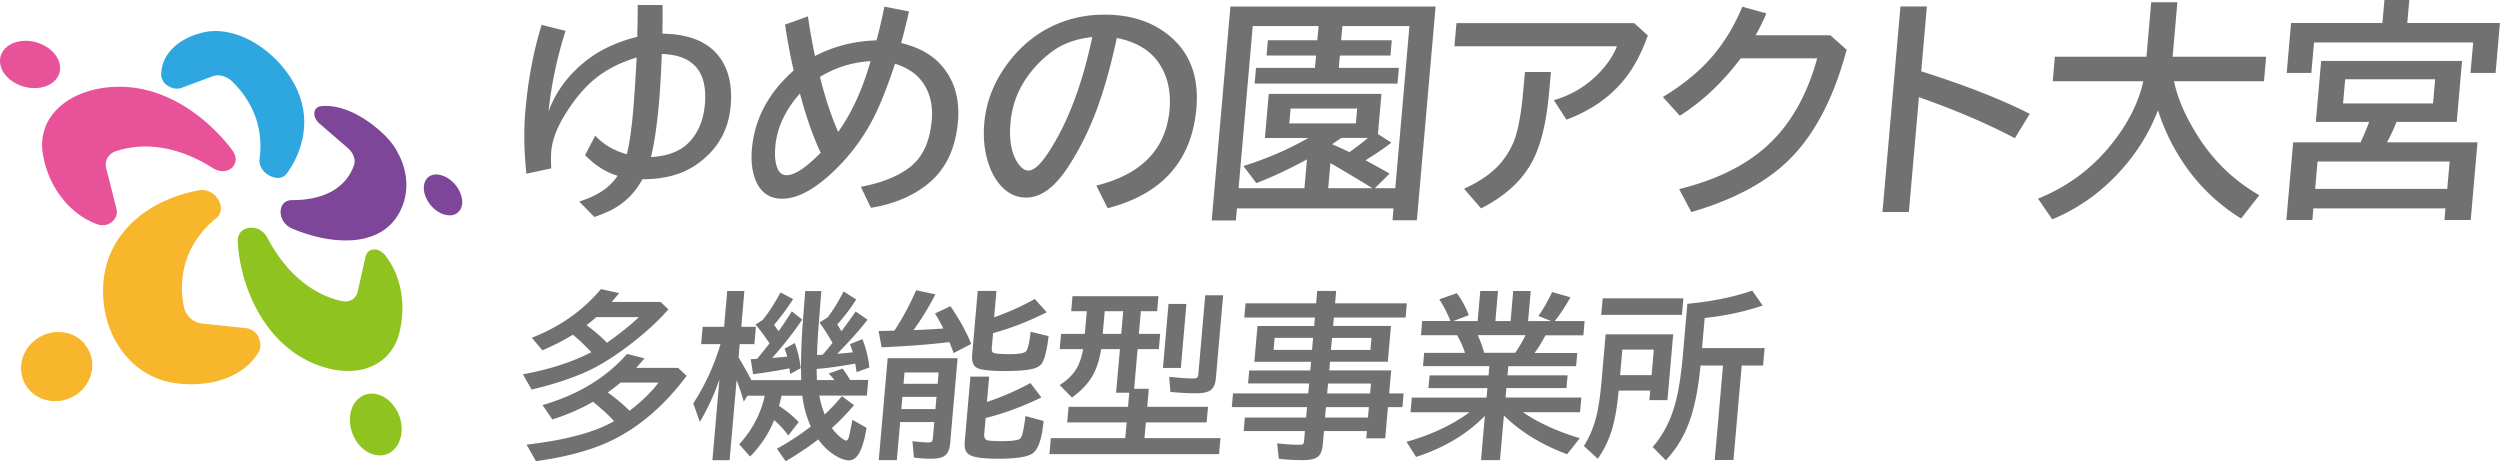 <svg xmlns="http://www.w3.org/2000/svg" viewBox="0 0 305.69 56.38"><defs><style>.h{fill:#727171}</style></defs><g id="b"><g id="c"><g><path d="M19.93 9.91c.07.11.16.22.26.32s.22.19.35.27c.13.09.27.16.42.21.14.05.29.09.43.11.14.02.28.03.42.01.14-.01.27-.04.39-.09l3.82-1.42c.18-.07.38-.1.58-.11.2 0 .41.02.61.08a2.605 2.605 0 011.14.64c.38.37.83.84 1.26 1.41.44.57.87 1.25 1.24 2.03.37.78.67 1.67.84 2.67.17 1.01.21 2.14.05 3.39-.03.24-.01.47.05.68.06.21.15.41.27.58.12.18.26.33.42.46s.32.24.48.33c.12.06.25.12.39.17.14.04.28.08.42.09.14.02.29.02.43 0s.28-.06.41-.13c.04-.02.08-.05.12-.07l.12-.09c.04-.03.07-.07.11-.11.04-.04.07-.08.1-.12.63-.85 1.17-1.84 1.55-2.92.37-1.06.59-2.19.59-3.38 0-1.16-.22-2.37-.71-3.58-.48-1.2-1.24-2.42-2.34-3.63a13.53 13.53 0 00-2.18-1.93c-.77-.54-1.57-.99-2.38-1.31-.81-.33-1.64-.54-2.44-.63-.81-.09-1.61-.05-2.36.14-.06.01-.12.03-.18.04-.06.02-.12.03-.17.05-.06.02-.11.03-.17.05-.06.02-.11.03-.17.05-.66.21-1.27.49-1.8.81-.54.33-1 .71-1.39 1.14-.39.43-.69.91-.89 1.42-.21.52-.31 1.07-.31 1.64 0 .12.02.24.06.36.04.12.1.24.17.35" fill="#2ea7e0"/><path d="M56.49 24.37c-.02-.16-.06-.32-.11-.49a4.94 4.94 0 00-.19-.49c-.08-.16-.16-.31-.26-.46-.1-.15-.21-.29-.33-.43a3.5 3.5 0 00-.39-.38c-.23-.2-.47-.36-.71-.48s-.48-.21-.72-.26c-.24-.05-.47-.06-.68-.03-.22.03-.42.1-.59.2-.04.03-.08.05-.12.09-.04.03-.08.06-.11.1-.04.04-.07.07-.1.11-.03.04-.06.08-.09.13-.15.23-.24.51-.26.8-.03.3.01.62.1.94a3.802 3.802 0 001.19 1.83c.14.12.29.23.44.33.15.1.31.18.46.24.15.07.31.12.47.15.16.04.31.05.46.06.09 0 .18 0 .26-.01.08-.01.17-.03.24-.05.08-.02.15-.05.22-.08s.14-.07.2-.12l.12-.09c.04-.03.08-.07.11-.11.04-.04.07-.08.1-.12.03-.04.06-.09.09-.13.07-.12.12-.24.16-.38.04-.13.06-.28.07-.42 0-.15 0-.3-.02-.46m-7.99-5.96c-.42-.71-.96-1.37-1.59-1.98-.63-.6-1.29-1.14-1.95-1.59-.66-.46-1.33-.84-1.99-1.13a8.66 8.66 0 00-1.95-.63c-.63-.12-1.24-.15-1.81-.08-.03 0-.05 0-.08.01-.03 0-.05.01-.07.02-.02 0-.05.01-.07.02-.02 0-.04.02-.07.03a.76.76 0 00-.19.12c-.06.05-.1.1-.15.16-.04.06-.07.13-.1.2-.02.07-.04.15-.05.24 0 .11 0 .23.02.35.02.12.06.23.12.35.05.11.12.23.21.33.08.11.18.21.29.3l3.44 2.97c.17.15.31.31.44.48.12.17.22.35.28.54.07.18.11.37.12.55 0 .18-.01.36-.07.52-.08.23-.18.49-.32.76s-.31.55-.52.84a6.026 6.026 0 01-1.87 1.61c-.28.16-.58.3-.92.43-.34.13-.7.25-1.1.34-.4.1-.83.17-1.3.23-.47.05-.97.08-1.51.08-.08 0-.15 0-.22.01-.07 0-.13.02-.2.03-.06.01-.12.03-.18.05-.06.02-.11.05-.16.07-.12.07-.22.15-.31.24s-.16.2-.21.31c-.05.11-.09.23-.12.35-.03.12-.04.24-.04.36a2.165 2.165 0 00.31 1.11c.11.19.26.37.44.53.18.16.4.3.67.42.92.39 1.9.72 2.89.97.99.25 1.99.41 2.97.46.97.05 1.92 0 2.8-.19.87-.19 1.69-.5 2.41-.97.26-.17.5-.35.73-.56.23-.2.44-.43.64-.67.2-.24.38-.51.55-.79a7.015 7.015 0 00.96-3.24c.04-.78-.05-1.57-.26-2.35-.2-.77-.52-1.52-.95-2.22" fill="#7d4698"/><path d="M48.29 33.22c-.32-.72-.71-1.4-1.19-2-.09-.12-.19-.22-.3-.31a1.783 1.783 0 00-.7-.37c-.12-.03-.25-.04-.37-.04-.05 0-.11 0-.16.02-.05 0-.1.02-.15.04-.05.01-.09.03-.14.05-.04.02-.09.04-.13.07-.06.04-.11.08-.15.13a1.01 1.01 0 00-.23.35c-.03.07-.05.14-.07.21l-.96 4.27c-.02.1-.05.2-.09.29-.04.09-.08.18-.14.26-.05.08-.11.15-.18.22a.91.91 0 01-.21.18 1.35 1.35 0 01-.56.24c-.1.02-.21.03-.32.03-.11 0-.22-.01-.34-.03-.52-.1-1.17-.28-1.89-.57-.72-.3-1.53-.71-2.36-1.3-.83-.59-1.7-1.34-2.54-2.31-.84-.96-1.66-2.13-2.39-3.54-.14-.27-.3-.48-.49-.66-.18-.17-.38-.31-.58-.4a2.12 2.12 0 00-1.17-.2c-.05 0-.11.01-.16.03-.05.01-.11.03-.16.04-.05.02-.11.04-.16.06a1.72 1.72 0 00-.48.31c-.1.09-.18.2-.25.32s-.13.27-.16.42c-.03.16-.05.34-.04.53.07 1.38.32 2.88.76 4.41.45 1.55 1.1 3.12 1.98 4.59.89 1.48 2.01 2.84 3.37 3.96 1.36 1.12 2.96 1.99 4.79 2.48.69.19 1.37.3 2.02.34.64.04 1.26.01 1.84-.08.58-.09 1.12-.25 1.62-.47.5-.22.95-.49 1.36-.82.25-.2.47-.42.68-.66.21-.24.4-.49.57-.77.17-.27.32-.56.45-.87.13-.31.23-.63.32-.97.22-.88.34-1.77.37-2.64.03-.86-.04-1.71-.19-2.53a10.5 10.5 0 00-.71-2.31m.28 17.1c-.22-.43-.5-.82-.83-1.15-.33-.33-.71-.6-1.12-.78-.2-.09-.4-.15-.61-.2-.2-.04-.4-.06-.6-.06-.2 0-.39.03-.58.08-.19.05-.37.12-.55.22-.04.02-.07.04-.11.06-.03.02-.07.04-.1.07l-.1.07c-.03.02-.06.05-.1.08-.12.1-.24.22-.35.35-.11.13-.2.27-.29.42-.09.15-.16.31-.22.48-.06.17-.11.35-.15.54-.1.49-.11 1-.04 1.49.07.5.23.99.45 1.44.22.45.51.87.86 1.21.35.35.74.63 1.18.81.11.04.21.08.32.11.11.03.21.06.32.08.11.02.21.03.32.04h.31c.1 0 .2-.02.3-.04.1-.02.2-.04.3-.07.1-.03.19-.07.28-.11.09-.04.18-.09.27-.15.04-.02.07-.05.1-.07l.1-.07c.03-.03.06-.05.1-.08.03-.03.06-.05.09-.08.12-.11.23-.24.33-.38s.19-.28.27-.44a3.722 3.722 0 00.33-1.05c.08-.49.07-.98-.02-1.47-.08-.48-.24-.95-.46-1.38" fill="#8fc31f"/><path d="M4.39 10.77c.1 0 .19-.01.29-.02.09-.01.19-.02.28-.04.09-.02.18-.03.27-.06.09-.02.17-.05.26-.07a3.844 3.844 0 00.69-.31c.1-.06.2-.13.3-.21.09-.08.18-.16.26-.24.13-.14.25-.3.34-.46.09-.16.16-.33.2-.5a2.203 2.203 0 000-1.1C7.18 7.37 7 7 6.74 6.67c-.26-.33-.58-.63-.96-.88s-.8-.45-1.25-.59a4.9 4.9 0 00-1.43-.21c-.1 0-.19 0-.28.01-.09 0-.18.02-.28.03-.09.01-.18.03-.27.05l-.26.06c-.13.04-.25.08-.37.12-.12.05-.23.1-.34.16-.11.06-.21.12-.31.2-.1.07-.19.15-.28.23-.15.14-.27.29-.37.45A2.053 2.053 0 000 7.35c0 .19 0 .38.05.58.08.41.27.79.53 1.14.27.35.61.66 1 .92.4.26.85.46 1.32.6.48.13.98.2 1.48.18m8.95 16.58s.05-.03.08-.04c.03-.01.05-.03.08-.04.03-.01.05-.03.08-.05.02-.02.05-.03.07-.05.13-.1.25-.21.34-.34.09-.12.17-.26.22-.4.05-.14.08-.29.09-.44 0-.15-.01-.31-.05-.47l-1.25-4.92c-.06-.22-.07-.44-.05-.65.02-.21.08-.41.18-.59.09-.18.22-.35.38-.49s.34-.26.56-.34h.03l.03-.03h.03s.02-.02.04-.02c.54-.18 1.23-.36 2.03-.46.8-.11 1.71-.14 2.72-.05 1 .09 2.11.32 3.3.73 1.18.41 2.45 1.01 3.8 1.86.19.12.38.21.56.27a1.987 1.987 0 00.98.07c.14-.03.28-.07.4-.13.04-.02.08-.04.11-.06.04-.02.07-.04.11-.07l.1-.07c.03-.03.06-.05.09-.08.11-.11.2-.24.28-.39.07-.15.12-.32.14-.5.02-.18 0-.38-.07-.59a2.36 2.36 0 00-.35-.66c-.81-1.08-1.8-2.16-2.91-3.16-1.12-1-2.37-1.92-3.73-2.66-1.37-.75-2.86-1.33-4.44-1.65-1.6-.32-3.31-.38-5.11-.06-.16.03-.31.06-.46.09-.15.03-.3.07-.45.11-.15.04-.3.08-.44.12-.15.04-.29.09-.43.14-.87.3-1.66.69-2.34 1.16-.69.48-1.28 1.04-1.74 1.66-.47.63-.81 1.33-1 2.09-.2.76-.25 1.57-.13 2.42.14.99.4 1.94.77 2.85.37.91.85 1.76 1.42 2.52.57.77 1.23 1.45 1.97 2.03.73.58 1.54 1.04 2.4 1.37.13.05.27.09.41.12.14.03.27.04.41.03.13 0 .27-.02.4-.05.13-.03.25-.07.37-.13" fill="#e85298"/><path d="M31.65 41.26c-.08-.16-.18-.31-.29-.44-.11-.13-.23-.25-.37-.34a1.877 1.877 0 00-.91-.36l-5.37-.56c-.27-.03-.53-.1-.77-.21-.24-.11-.47-.26-.66-.44-.2-.18-.37-.39-.5-.62-.13-.23-.23-.48-.29-.75-.13-.63-.24-1.39-.24-2.25 0-.85.08-1.8.33-2.78.25-.97.66-1.98 1.29-2.98.62-.98 1.46-1.95 2.56-2.85.21-.17.35-.36.44-.56.09-.2.14-.41.14-.61s-.03-.41-.09-.6-.15-.37-.24-.53c-.1-.16-.23-.32-.38-.47a2.38 2.38 0 00-.53-.4c-.2-.11-.42-.2-.66-.24-.24-.04-.5-.05-.78 0-.36.06-.72.14-1.09.23-.37.09-.74.19-1.11.31-.37.12-.75.25-1.12.39-.37.15-.74.31-1.11.48-.99.47-1.95 1.05-2.83 1.75-.9.71-1.71 1.53-2.39 2.49-.69.97-1.25 2.07-1.61 3.31-.37 1.26-.53 2.66-.44 4.21.08 1.33.36 2.6.81 3.77.45 1.18 1.08 2.25 1.85 3.18.77.93 1.68 1.71 2.7 2.29 1.01.58 2.13.98 3.31 1.15.83.12 1.64.17 2.41.15.77-.02 1.52-.1 2.22-.24.7-.14 1.36-.34 1.97-.59a9 9 0 001.68-.91c.21-.14.4-.3.59-.46.19-.16.37-.33.53-.5.17-.18.33-.36.47-.55.15-.19.28-.39.41-.59.08-.14.15-.28.19-.43.04-.15.06-.31.07-.47 0-.16-.02-.32-.06-.48-.04-.16-.1-.32-.17-.48m-21.24.78c-.34-.4-.75-.73-1.23-.98a4.19 4.19 0 00-1.6-.46c-.23-.02-.46-.03-.69-.01-.23.01-.45.04-.67.09a4.707 4.707 0 00-2.08 1.05 4.1 4.1 0 00-.69.75c-.2.28-.37.58-.51.89-.13.32-.23.66-.28 1.01a4.07 4.07 0 00.39 2.45c.13.25.29.48.47.71.18.22.39.42.61.59.22.17.46.33.72.45.25.13.52.23.8.3.28.07.57.12.86.14.24.01.47 0 .71-.01.23-.02.46-.06.69-.12.22-.06.44-.13.66-.22.21-.09.42-.2.62-.32l.15-.09c.05-.03.1-.07.14-.1.05-.03.09-.07.14-.11l.14-.11c.22-.19.43-.4.6-.62a4.441 4.441 0 00.78-1.47c.08-.26.14-.53.16-.81.06-.57 0-1.12-.16-1.62s-.42-.96-.75-1.36" fill="#f8b62d"/><g><path class="h" d="M69.15 3.79a49.228 49.228 0 00-2.08 9.85c.83-2.3 2.27-4.3 4.33-6 1.75-1.45 3.92-2.49 6.53-3.14v-.43c.04-1.37.05-2.52.05-3.46h3.04v.11c0 .84 0 1.87-.02 3.1v.3c3.1.04 5.36.9 6.77 2.6 1.28 1.54 1.81 3.63 1.57 6.27-.27 3.04-1.69 5.44-4.28 7.2-1.69 1.15-3.86 1.73-6.51 1.73-.85 1.57-2.01 2.76-3.49 3.59-.66.37-1.46.71-2.39 1.02l-1.85-1.89c2.2-.67 3.76-1.72 4.7-3.15-1.43-.42-2.76-1.26-3.98-2.52l1.24-2.38c1.02 1.09 2.31 1.84 3.87 2.27.32-1.28.57-3.05.77-5.29.14-1.59.28-3.77.43-6.54-2.34.71-4.26 1.77-5.76 3.19-1.07 1.01-2.07 2.28-3 3.79-1 1.63-1.56 3.11-1.68 4.45-.05.61-.05 1.32 0 2.13l-3.04.65c-.3-2.73-.34-5.32-.12-7.78.32-3.7.98-7.18 1.98-10.42l2.92.73zM80.92 6.6c-.08 2.23-.19 4.19-.33 5.87-.25 2.82-.58 5.06-.99 6.73 1.95-.1 3.45-.65 4.49-1.64 1.22-1.17 1.92-2.77 2.1-4.81.35-3.98-1.41-6.03-5.26-6.15zM98.8 2.03c.17 1.3.46 2.91.85 4.82 2.33-1.21 4.84-1.84 7.53-1.91.36-1.35.68-2.72.96-4.13l3.01.59c-.33 1.46-.65 2.74-.96 3.86 1.99.48 3.55 1.3 4.67 2.46 1.77 1.85 2.53 4.24 2.27 7.17-.31 3.55-1.69 6.2-4.14 7.96-1.82 1.31-3.98 2.16-6.5 2.56l-1.23-2.57c2.48-.46 4.46-1.24 5.92-2.34 1.6-1.2 2.52-3.13 2.75-5.79.17-1.94-.26-3.57-1.28-4.86-.73-.93-1.8-1.61-3.21-2.05-.95 2.87-1.85 5.14-2.72 6.79a24.168 24.168 0 01-4.5 6.08c-2.46 2.42-4.66 3.63-6.59 3.63-1.52 0-2.59-.74-3.22-2.21-.44-1.06-.6-2.34-.47-3.86.32-3.69 2.03-6.89 5.11-9.61-.38-1.61-.73-3.48-1.06-5.61l2.78-1zm-.99 9.4C96 13.48 95 15.65 94.8 17.94c-.09 1.04-.02 1.88.22 2.53.23.64.62.95 1.18.95.96 0 2.35-.91 4.15-2.74-.97-2.07-1.81-4.49-2.54-7.26zm8.64-3.95c-2.21.12-4.27.76-6.19 1.92.65 2.6 1.39 4.84 2.23 6.73 1.66-2.33 2.98-5.21 3.96-8.65zm27.6 15.21c5.55-1.36 8.53-4.46 8.96-9.3.18-2.11-.2-3.92-1.16-5.45-1.07-1.71-2.83-2.81-5.29-3.3-.92 4.28-1.97 7.78-3.15 10.5-.81 1.91-1.78 3.71-2.89 5.4-1.6 2.41-3.28 3.62-5.05 3.62-1.31 0-2.43-.59-3.36-1.77-.59-.75-1.04-1.66-1.35-2.75-.41-1.41-.55-2.93-.41-4.55.23-2.63 1.17-5.04 2.81-7.26 1.67-2.26 3.72-3.9 6.16-4.92 1.78-.75 3.69-1.12 5.73-1.12 3.19 0 5.83.85 7.91 2.56 2.55 2.09 3.66 5.05 3.33 8.89-.56 6.42-4.18 10.5-10.85 12.22l-1.39-2.78zm-.49-18.16c-1.65.18-3.06.62-4.22 1.31-.74.45-1.49 1.05-2.25 1.8-2.11 2.12-3.29 4.57-3.53 7.37-.18 2.04.09 3.63.8 4.78.44.71.9 1.06 1.39 1.06.67 0 1.48-.73 2.44-2.2 2.35-3.57 4.14-8.27 5.37-14.13zM175.54.79l-2.29 26.14h-2.98l.13-1.45h-19.15l-.13 1.48h-2.96L150.45.8h25.08zm-8.57 18.81c.99.53 1.97 1.07 2.95 1.63l-1.81 1.78h2.5l1.73-19.82h-8.2l-.15 1.73h6.19l-.16 1.87h-6.19l-.13 1.51h7.35l-.17 1.92h-17.47l.17-1.92h7.21l.13-1.51h-6.05l.16-1.87h6.05l.15-1.73h-8.05l-1.73 19.82h8.05l.31-3.52c-2.15 1.17-4.21 2.14-6.19 2.9l-1.58-2.09c2.86-.89 5.51-2.04 7.94-3.43h-5.31l.47-5.39h13.78l-.43 4.91 1.64 1.05c-.87.68-1.93 1.4-3.17 2.16zm-9.16-6.33l-.16 1.82h8.14l.16-1.82h-8.14zm10 9.74c-.1-.06-.29-.18-.58-.36-1.78-1.08-3.3-1.98-4.55-2.71l-.27 3.07h5.4zM165 18.6c.78-.54 1.53-1.12 2.26-1.73h-3.25c-.11.07-.49.33-1.13.76.86.38 1.57.7 2.12.97zm13.09-15.77h21.74l1.66 1.51c-.69 1.93-1.5 3.53-2.45 4.82-1.78 2.44-4.28 4.27-7.5 5.47L190 12.25c2.21-.64 4.1-1.8 5.67-3.47.93-.99 1.61-2.03 2.04-3.12h-19.87l.25-2.83zm8.37 5.97h3.18l-.21 2.38c-.31 3.57-.95 6.32-1.92 8.27-1.22 2.47-3.36 4.48-6.41 6.03l-2.08-2.4c2.09-.95 3.65-2.08 4.69-3.4.8-1.02 1.36-2.11 1.69-3.25.37-1.31.66-3.06.85-5.27l.21-2.35zm37.33-4.5l2.01 1.78c-1.55 5.82-3.86 10.27-6.93 13.35-2.79 2.8-6.81 4.97-12.06 6.5l-1.49-2.81c4.79-1.18 8.53-3.09 11.21-5.72 2.6-2.54 4.49-5.97 5.67-10.27h-9.35c-2.2 2.93-4.68 5.27-7.45 7.02l-2.07-2.29c2.25-1.36 4.11-2.85 5.59-4.45 1.68-1.82 3.05-4.02 4.13-6.59l2.94.82c-.42.97-.86 1.86-1.32 2.67h9.12zm8.59-3.51h3.23l-.69 7.93c5.37 1.7 9.8 3.43 13.27 5.2l-1.82 2.98c-3.32-1.76-7.23-3.43-11.73-5.02l-1.23 14.04h-3.23l2.2-25.14zm33.45 9.15c.45 2.16 1.46 4.45 3.03 6.88 1.91 2.97 4.38 5.32 7.4 7.05l-2.23 2.85c-3.18-1.97-5.76-4.58-7.72-7.84a24.918 24.918 0 01-2.44-5.4c-.95 2.47-2.28 4.71-3.99 6.73-2.52 2.99-5.5 5.19-8.94 6.61l-1.74-2.53c3.6-1.45 6.61-3.68 9.01-6.69 2.02-2.54 3.3-5.1 3.86-7.66H251l.26-3h11.2l.58-6.66h3.2l-.58 6.66h11.43l-.26 3h-11zm35.22-2.49l-.65 7.46h-7.37c-.33.86-.71 1.69-1.16 2.49h11.07l-.83 9.5h-3.21l.12-1.42h-16.15l-.12 1.42h-3.18l.83-9.5h8.25c.54-1.19.88-2.02 1.04-2.49h-6.52l.65-7.46h17.22zm-6.7-4.64h11.33l-.53 6.11h-3.07l.33-3.73h-19.46l-.33 3.73h-3.01l.53-6.11h11.17l.25-2.81h3.04l-.25 2.81zm-10.97 16.94l-.29 3.34h16.15l.29-3.34h-16.15zm3.38-10.06l-.26 2.96h11l.26-2.96h-11z"/></g><g><path class="h" d="M72.3 43.07c-.76-.82-1.51-1.54-2.26-2.15l-.14.1c-1.05.64-2.25 1.24-3.58 1.82l-1.29-1.54c3.46-1.36 6.27-3.35 8.45-5.95l2.23.49c-.44.53-.74.89-.92 1.08h5.98l.96.91c-1.55 1.75-3.47 3.45-5.76 5.09-1.56 1.12-3.05 2-4.49 2.63-1.89.82-4.05 1.52-6.48 2.08l-1.06-1.86c3.25-.6 6.03-1.5 8.36-2.7zm2.78 8.42c-.64-.71-1.5-1.5-2.57-2.36-1.54.88-3.2 1.6-4.97 2.16l-1.2-1.76c4.29-1.24 7.74-3.32 10.34-6.25l2.13.54c-.35.41-.69.8-1.02 1.16h5.12l1.05.98c-2.64 3.53-5.63 6.13-8.95 7.79-2.43 1.22-5.59 2.1-9.48 2.64l-1.14-2.02c4.79-.56 8.36-1.52 10.69-2.87zm-.87-9.58c1.58-1.11 2.88-2.15 3.91-3.13h-5.21c-.35.31-.75.64-1.19.98 1 .73 1.83 1.45 2.48 2.15zm2.78 8.31c1.52-1.17 2.7-2.32 3.53-3.44h-4.65c-.52.45-1.04.85-1.56 1.2 1.02.74 1.91 1.49 2.67 2.24zm23.19-1.85c.16.84.38 1.61.66 2.31.78-.73 1.48-1.48 2.11-2.24l1.48 1.1c-.9 1.05-1.76 1.94-2.57 2.67-.05.05-.1.09-.14.13.37.5.76.91 1.17 1.22.27.21.47.31.59.31.11 0 .21-.12.29-.36.1-.32.25-1.05.46-2.18l1.73.98c-.21 1.28-.48 2.25-.81 2.92-.35.71-.8 1.06-1.36 1.06-.51 0-1.14-.24-1.88-.73-.71-.47-1.32-1.08-1.86-1.83-1.17.91-2.5 1.8-3.98 2.67L95 54.86c1.4-.76 2.79-1.66 4.14-2.71-.54-1.21-.88-2.46-1.03-3.76h-2.55c-.08.38-.18.8-.3 1.25.9.57 1.7 1.23 2.4 1.97l-1.27 1.64c-.5-.69-1.08-1.31-1.73-1.88-.66 1.65-1.64 3.14-2.94 4.45l-1.33-1.49c1.61-1.78 2.65-3.76 3.12-5.94h-2.12l-.44.72c-.28-.94-.57-1.82-.88-2.64l-.86 9.8h-2.1l.86-9.88c-.66 1.91-1.46 3.64-2.4 5.19l-.8-2.26c1.44-2.2 2.55-4.62 3.33-7.24h-2.37l.19-2.12h2.62l.38-4.38h2.1l-.38 4.38h1.79l-.19 2.12h-1.79l-.14 1.61c.72 1.23 1.24 2.16 1.56 2.79h6.1c-.07-2.09 0-4.34.17-6.75l.32-4.14h1.97l-.33 4.21c-.11 1.38-.17 2.58-.19 3.6.09 0 .18-.01.26-.01h.22l.21-.02c.13-.15.26-.3.4-.47.08-.08.35-.41.8-.97-.53-.93-1.06-1.76-1.6-2.49l1-.63c.67-.87 1.32-1.93 1.95-3.17l1.55.98c-.69 1.08-1.46 2.09-2.32 3.05.26.41.42.69.5.85.6-.81 1.19-1.62 1.75-2.43l1.45 1c-.9 1.18-2.14 2.57-3.71 4.17.8-.06 1.43-.12 1.9-.18-.09-.33-.21-.66-.34-1l1.52-.61c.45 1.11.73 2.27.85 3.46l-1.56.58c-.08-.52-.13-.87-.17-1.05-1.82.33-3.34.54-4.55.64l-.16.02c0 .64.02 1.09.03 1.35h2.14c-.19-.25-.42-.51-.7-.79l1.69-.61c.37.48.68.95.92 1.39h2.23l-.17 1.91h-5.9zM94.1 42c-.6-.91-1.18-1.69-1.72-2.32l.86-.54c.66-.78 1.39-1.91 2.2-3.38l1.54.81c-.64 1.02-1.42 2.07-2.33 3.16.31.43.5.68.55.77a46.51 46.51 0 001.62-2.43l1.27 1.01c-1.02 1.52-2.24 3.08-3.67 4.69.69-.06 1.3-.11 1.83-.16-.08-.34-.19-.67-.31-.98l1.24-.68c.35.89.59 1.92.73 3.07l-1.29.71c-.05-.34-.08-.57-.1-.69-1.39.28-2.87.52-4.43.71l-.3-1.83c.27-.01.47-.02.6-.03.06 0 .12 0 .18-.01.28-.32.79-.95 1.51-1.88zm15.26-1.57a32.07 32.07 0 002.66-4.94l2.36.5c-.83 1.6-1.72 3.06-2.68 4.38.44-.02 1.11-.05 2.02-.1.08 0 .62-.03 1.63-.1l-.06-.11c-.27-.55-.59-1.12-.96-1.73l1.89-.89c1.1 1.61 1.95 3.15 2.54 4.61l-2.15 1.12c-.15-.4-.32-.84-.52-1.34-2.27.28-5.04.49-8.29.64l-.37-2c.28 0 .92-.01 1.92-.04zm7.73 3.37l-.91 10.41c-.06.73-.28 1.23-.66 1.51-.33.25-.88.37-1.64.37s-1.49-.05-2.13-.14l-.18-2.01c.87.11 1.52.16 1.93.16.26 0 .42-.05.48-.16.04-.09.07-.22.09-.39l.17-1.94h-4.17l-.41 4.65h-2.21l1.09-12.46h8.55zm-6.75 4.73l-.13 1.49h4.17l.13-1.49h-4.17zm.26-2.99l-.12 1.39h4.17l.12-1.39h-4.17zm10.09 3.6c1.71-.55 3.48-1.32 5.31-2.3l1.34 1.76c-2.41 1.16-4.69 1.99-6.82 2.51l-.17 1.9c-.04.46.08.73.38.82.22.07.81.11 1.75.11 1.32 0 2.09-.11 2.29-.34.22-.24.43-1.15.62-2.73l2.22.61c-.2 2.1-.63 3.42-1.31 3.93-.59.45-1.99.68-4.21.68-1.76 0-2.91-.14-3.45-.43-.53-.26-.75-.79-.68-1.59l.7-8.02h2.29l-.27 3.08zm.91-10.36c1.71-.6 3.35-1.34 4.93-2.22l1.46 1.62c-2.25 1.13-4.44 1.98-6.56 2.55l-.16 1.8c-.03.35.05.56.25.63.28.09.97.14 2.09.14.96 0 1.57-.11 1.82-.32.2-.17.38-.81.53-1.92.03-.21.05-.38.06-.5l2.2.54c-.23 1.91-.54 3.08-.96 3.5-.27.27-.68.46-1.26.56-.73.14-1.79.21-3.17.21-1.73 0-2.85-.13-3.35-.38-.48-.25-.68-.78-.61-1.61l.68-7.81h2.29l-.28 3.22zm17.08 8.76h1.79l-.19 2.2h7.43l-.17 1.91h-7.43l-.17 1.92h9.29l-.17 1.96h-20.74l.17-1.96h9.1l.17-1.92h-7.27l.17-1.91h7.27l.15-1.72h-1.61l.47-5.33h-2.29c-.22 1.29-.55 2.34-1 3.15-.54.99-1.4 1.91-2.57 2.77l-1.51-1.53c1.06-.66 1.81-1.45 2.26-2.38.28-.6.48-1.27.61-2.01h-2.86l.16-1.87h2.91l.24-2.77h-1.91l.16-1.83h10.51l-.16 1.83h-1.99l-.24 2.77h2.6l-.16 1.87h-2.6l-.42 4.85zm-1.34-9.49h-2.26l-.24 2.77h2.26l.24-2.77zm5.54-.89h2.19l-.68 7.83h-2.19l.68-7.83zm4.49-1.06h2.19l-.89 10.16c-.06.74-.31 1.25-.74 1.51-.35.21-.9.32-1.67.32-1 0-2.05-.06-3.15-.17l-.15-1.85c1.28.14 2.28.21 3 .21.28 0 .45-.09.51-.26.03-.07.05-.17.06-.29l.84-9.64zm13.32 3.75l.09-1.02h-8.63l.15-1.74h8.63l.13-1.52h2.32l-.13 1.52h8.77l-.15 1.74h-8.77l-.09 1.02h7.07l-.38 4.38h-7.07l-.09 1.06h7.57l-.25 2.81h1.77l-.15 1.68h-1.77l-.33 3.82h-2.32l.08-.89h-5.25l-.14 1.61c-.06.66-.22 1.13-.48 1.41-.33.35-.97.53-1.93.53-1.08 0-2.07-.05-2.97-.16l-.21-1.89c.99.11 1.92.17 2.79.17.23 0 .37-.05.43-.15.04-.07.07-.18.08-.32l.1-1.2h-7.49l.15-1.66h7.49l.11-1.27h-9.2l.15-1.68h9.2l.11-1.21h-7.47l.14-1.59h7.47l.09-1.06h-6.93l.38-4.38h6.93zm-.13 1.46h-4.7l-.13 1.47h4.7l.13-1.47zm1.46 9.74h5.25l.11-1.27h-5.25l-.11 1.27zm.26-2.94h5.25l.11-1.21h-5.25l-.11 1.21zm.59-6.79l-.13 1.47h4.83l.13-1.47h-4.83zm21.56 3.44l-.1 1.13h7.35l-.14 1.56h-7.35l-.1 1.16h9.27l-.16 1.79h-6.99c1.91 1.3 4.23 2.36 6.96 3.18l-1.55 1.96c-3.12-1.16-5.7-2.74-7.73-4.74l-.48 5.46h-2.32l.47-5.41c-2.2 2.25-5 3.92-8.41 5.02l-1.17-1.85c3-.84 5.56-2.04 7.7-3.61h-7.21l.16-1.79h9.14l.1-1.16h-7.21l.14-1.56h7.21l.1-1.13H174l.14-1.62h5c-.29-.84-.62-1.56-.97-2.16h-4.42l.15-1.74h3.47l-.04-.07c-.41-.98-.86-1.85-1.34-2.58l2.13-.75c.58.74 1.08 1.64 1.48 2.69l-1.9.72h2.98l.32-3.68h2.17l-.32 3.68h1.86l.32-3.68h2.14l-.32 3.68h2.82l-1.56-.63c.56-.77 1.12-1.74 1.68-2.92l2.24.64c-.72 1.28-1.37 2.25-1.93 2.91h3.66l-.15 1.74h-4.64c-.39.77-.84 1.49-1.33 2.16h5.22l-.14 1.62h-8.27zm-2.95-1.62h3.79c.48-.68.9-1.4 1.26-2.16h-5.85c.3.61.57 1.33.8 2.16zm23.11-2.26l-.7 8.05h-2.21l.1-1.17h-3.86c-.14 1.65-.37 3.08-.68 4.27-.38 1.47-1 2.83-1.87 4.06l-1.7-1.55c.82-1.3 1.38-2.77 1.7-4.42.18-.94.33-2.06.45-3.38l.51-5.86h8.27zm-8.62-4.4h9.87l-.18 2.02h-9.87l.18-2.02zm6.25 6.27h-3.85l-.27 3.12h3.85l.27-3.12zm5.71 1.96c-.19 2.07-.5 3.88-.92 5.44-.44 1.63-1.06 3.05-1.85 4.26-.37.58-.86 1.21-1.47 1.88l-1.61-1.64c1.37-1.55 2.33-3.49 2.89-5.82.35-1.45.61-3.22.8-5.34l.55-6.34.48-.05c2.86-.3 5.34-.83 7.45-1.57l1.28 1.83c-2.29.77-4.65 1.27-7.09 1.52l-.32 3.68h7.65l-.19 2.14h-2.61l-1.01 11.55h-2.29l1.01-11.55h-2.75z"/></g></g></g></g></svg>